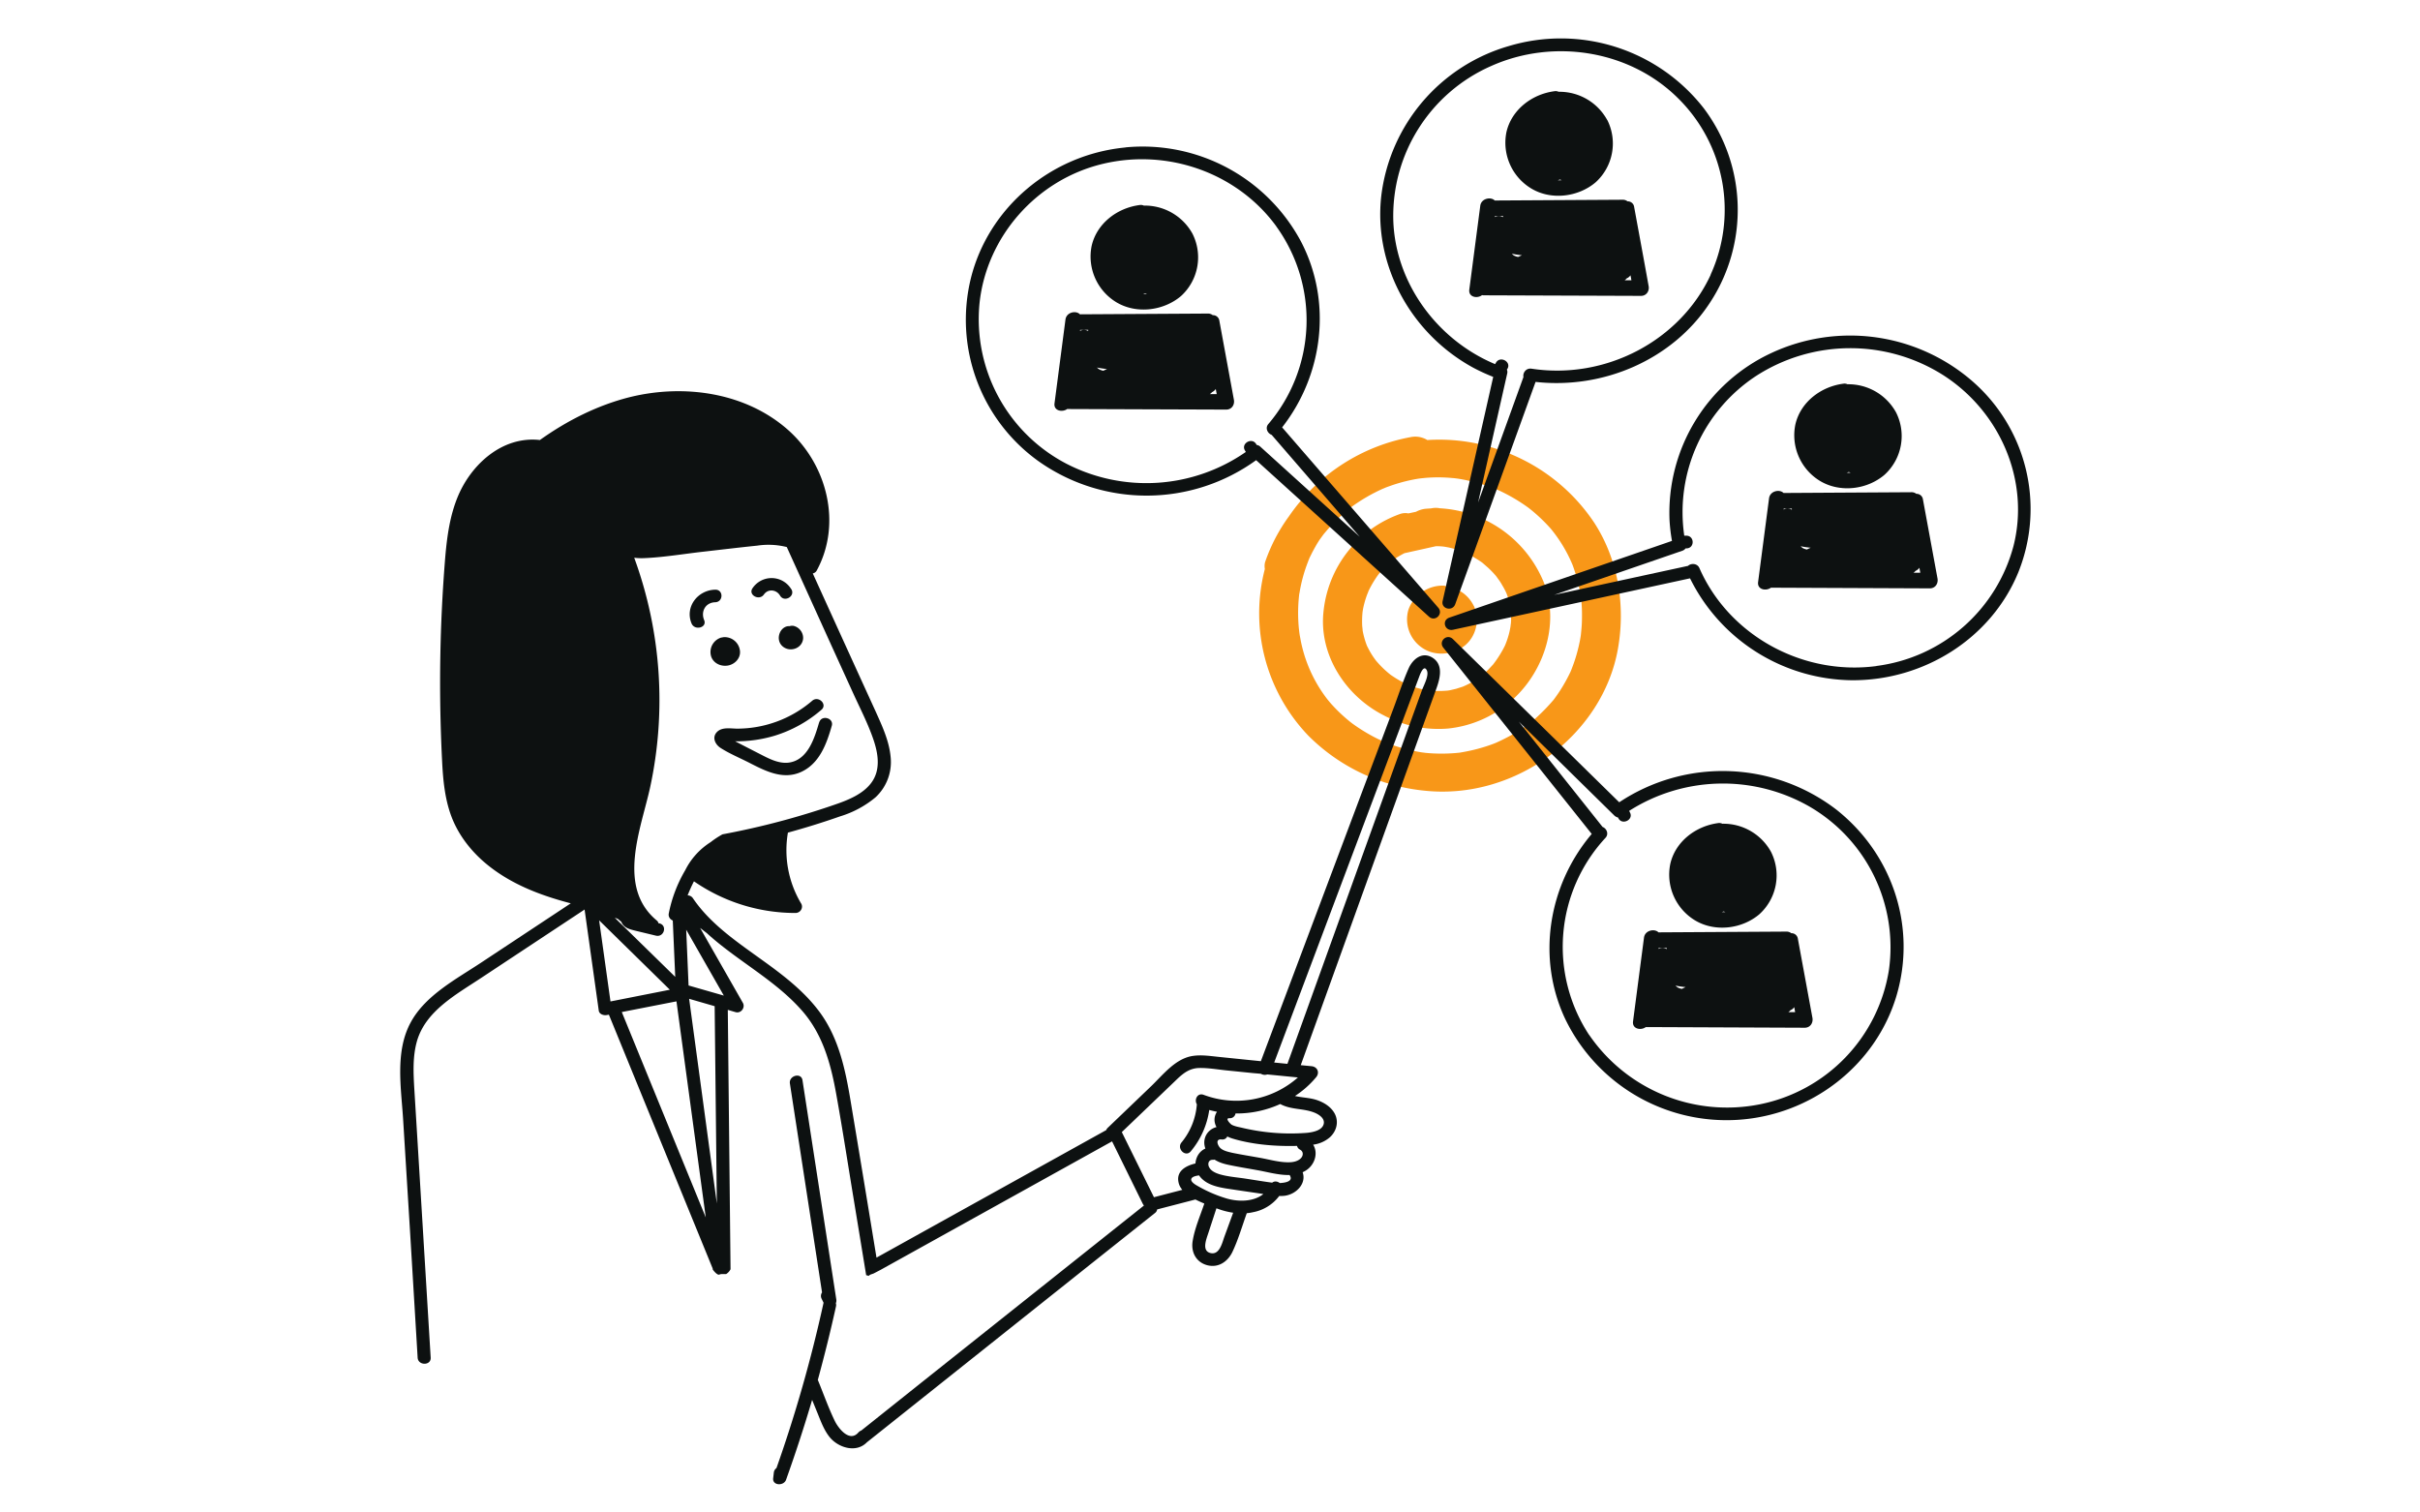 <svg xmlns="http://www.w3.org/2000/svg" fill="none" viewBox="0 0 256 160"><g clip-path="url(#a)"><path fill="#F89718" d="M155.9 64.09a3.66 3.66 0 0 0-2.88-2.04.68.68 0 0 0-.37-.1 3.86 3.86 0 0 0-3.65 2.52 3.63 3.63 0 0 0 1.42 4.04c1.31.93 3.2.8 4.46-.16 1.3-1 1.69-2.81 1.03-4.26Z"/><path fill="#F89718" d="M163.4 61.83a12.63 12.63 0 0 0-11.07-8.06c-.3-.06-.63-.06-.94.01l-.58.04c-.36.04-.71.15-1.02.32l-.8.17a1.7 1.7 0 0 0-.88.06 12.28 12.28 0 0 0-8.1 10.3c-.51 4.56 2.29 8.94 6.4 11.02a12.38 12.38 0 0 0 6.76 1.38 11.94 11.94 0 0 0 6.57-2.82c3.5-2.97 5.26-8.1 3.65-12.42Zm-3.56 3.9c0 .1 0 .2-.02.28l-.04.32-.08.42a9.07 9.07 0 0 1-.48 1.5l-.01.03a11.96 11.96 0 0 1-1.26 2.01c-.3.32-.59.64-.92.94a10.85 10.85 0 0 1-.85.65 9.6 9.6 0 0 1-1.44.76l-.72.23-.65.15-.26.04h-.03a10.41 10.41 0 0 1-1.97-.02l-.27-.04c-.46-.1-.92-.21-1.36-.36l-.4-.15a10.15 10.15 0 0 1-1.7-.92l-.24-.16-.04-.03a10.57 10.57 0 0 1-1.46-1.4l-.03-.03a8.36 8.36 0 0 1-.79-1.21l-.17-.33a.7.7 0 0 0-.03-.06l-.02-.04a9.19 9.19 0 0 1-.46-1.64c.03.14-.03-.36-.04-.47a10.08 10.08 0 0 1 .04-1.48l.05-.31a10.02 10.02 0 0 1 .39-1.4c.02-.07.21-.51.17-.45a10.94 10.94 0 0 1 1.12-1.86 9.41 9.41 0 0 1 1.3-1.3l.12-.1.2-.14a9.43 9.43 0 0 1 1.1-.65c.06 0 .1-.02.16-.03l3.15-.7a6.84 6.84 0 0 1 .88.05l.45.08c.44.1.87.21 1.29.36l.27.1c-.08-.03-.33-.15.04.02a13.46 13.46 0 0 1 1.83 1.03 2 2 0 0 0 .1.07l.1.08.57.5c.3.28.58.57.84.88l.26.36c.15.2.28.41.4.63.12.19.22.38.32.58l.07.15.06.14a8.47 8.47 0 0 1 .43 1.6v.04c.02.22.04.43.04.65v.64Z"/><path fill="#F89718" d="M168.67 55.33a19.67 19.67 0 0 0-10.6-7.92c-2.31-.74-4.71-1.01-7.08-.86a2.44 2.44 0 0 0-1.76-.31 20.01 20.01 0 0 0-12.85 8.34 18.22 18.22 0 0 0-2.52 4.79c-.1.27-.1.55-.06.83a18.69 18.69 0 0 0 4.6 17.62 20.15 20.15 0 0 0 12.37 5.83c9.53.98 18.76-5.88 20.38-15 .81-4.55.06-9.38-2.48-13.32Zm-1.39 11.34-.05.51-.03.2-.07.4c-.2 1-.47 1.96-.84 2.9l-.08.21-.07.17a17.87 17.87 0 0 1-1.06 1.92c-.2.32-.61.9-.74 1.06a20.57 20.57 0 0 1-2 2.04 16.69 16.69 0 0 1-.76.61l-.14.1a19.55 19.55 0 0 1-3.22 1.8l-.36.14a17.83 17.83 0 0 1-2.94.8l-.5.09a17.94 17.94 0 0 1-3.65.02l-.13-.02-.25-.03a18.8 18.8 0 0 1-3.83-1.05l-.06-.03-.76-.35a18.7 18.7 0 0 1-2.68-1.62l-.22-.17a16.75 16.75 0 0 1-2.08-1.98l-.31-.37a14.76 14.76 0 0 1-2.9-6.52l-.06-.31-.04-.28-.05-.44a17.27 17.27 0 0 1-.02-3.04l.03-.32.03-.27.03-.13a16.04 16.04 0 0 1 .92-3.34c0-.03.07-.18.1-.26l.04-.1.31-.62c.2-.37.4-.74.63-1.1l.1-.16.4-.55.11-.14.18-.21a17.84 17.84 0 0 1 2.73-2.62 18.38 18.38 0 0 1 3.32-1.92c.03 0 .23-.1.32-.13l.1-.04.28-.1a17.3 17.3 0 0 1 2.77-.74l.3-.05.24-.03.1-.01.4-.04a16.05 16.05 0 0 1 2.83.02c.1 0 .54.06.55.06a18.7 18.7 0 0 1 3.91 1.06l.43.18a18.53 18.53 0 0 1 3.14 1.84l.28.22a17.92 17.92 0 0 1 2.09 2 15.28 15.28 0 0 1 2.3 3.82c.35.94.62 1.92.8 2.9l.07.38a14.87 14.87 0 0 1 .13 2.19c0 .48-.02.97-.07 1.45Z"/><path fill="#0D1111" d="M151.46 69.53c-1.08-.61-2.04.25-2.45 1.18-.62 1.4-1.1 2.9-1.64 4.33l-6.69 17.8-7.3 19.42-1.08-.11-3.22-.33c-.95-.09-1.93-.26-2.88-.12-1.85.26-3.18 2.01-4.43 3.21l-4.58 4.39a.65.65 0 0 0-.17.25l-24.3 13.49c-.91-5.57-1.83-11.14-2.76-16.7-.54-3.22-1.24-6.52-3.22-9.23-1.67-2.28-3.95-4-6.24-5.64-2.62-1.89-5.38-3.76-7.2-6.45a.67.67 0 0 0-.56-.3c.2-.51.42-1 .67-1.49a18.86 18.86 0 0 0 10.74 3.35c.53 0 .86-.57.6-1a10.98 10.98 0 0 1-1.4-7.5c1.86-.51 3.7-1.08 5.52-1.72a10.7 10.7 0 0 0 3.73-2 5.08 5.08 0 0 0 1.62-4.24c-.15-1.73-.9-3.32-1.6-4.88a6320.43 6320.43 0 0 1-6.64-14.58.6.6 0 0 0 .43-.33c2.67-4.93 1.1-11.2-3.08-14.88C78.86 41.52 72.4 40.6 66.67 42c-3.46.86-6.69 2.5-9.56 4.55a.6.6 0 0 0-.07-.01c-3.97-.4-7.22 2.64-8.61 5.99-.83 2-1.13 4.16-1.32 6.29a162.66 162.66 0 0 0-.35 21.53c.1 2.13.29 4.32 1.11 6.32.72 1.74 1.9 3.27 3.34 4.52 2.62 2.26 5.84 3.5 9.17 4.37l-9.45 6.25c-2.65 1.76-5.93 3.47-7.48 6.34-1.7 3.12-1 7-.8 10.36l.73 11.82.8 13.29c.05.86 1.43.86 1.38 0l-1.39-22.85-.34-5.55c-.1-1.69-.19-3.44.28-5.09.92-3.17 4.1-4.9 6.73-6.64l10.92-7.22a.62.62 0 0 0 .08-.06l1.5 10.7c.05.38.52.53.84.47l.24-.04v.02l10.97 26.83.01.11c.11.16.24.3.38.42.07.05.13.09.2.12h.1a.71.71 0 0 1 .27-.06h.46c.14-.08.26-.2.36-.33l.11-.18-.29-27.44.82.24c.58.17 1.06-.49.77-.99a23571 23571 0 0 1-4.52-7.92l.72.56c3.17 2.9 7.18 4.92 10.04 8.17 2.23 2.52 3.08 5.7 3.65 8.9.67 3.72 1.24 7.46 1.86 11.2l1.3 7.92c.1 0 .18.03.25.07a.71.71 0 0 1 .27-.17l.26-.09.73-.38 24.5-13.6 3.27 6.65.1.14-23.53 18.72-6.37 5.08c-.1.03-.2.1-.3.2-.94 1.1-2.13-.44-2.51-1.23-.66-1.37-1.17-2.81-1.74-4.21a.57.57 0 0 0-.05-.1c.7-2.57 1.35-5.17 1.92-7.77a.66.66 0 0 0-.01-.36.69.69 0 0 0 .05-.38l-3.58-23.21c-.13-.85-1.46-.49-1.33.35l3.4 22.1a.66.66 0 0 0-.04.68l.2.41-.01.05a147.1 147.1 0 0 1-4.97 17.44.68.68 0 0 0-.28.48l-.07.6c-.09.78 1.11.84 1.36.17 1-2.8 1.92-5.61 2.76-8.46l.6 1.47c.34.84.66 1.72 1.24 2.45.9 1.13 2.81 1.74 3.95.57l23.7-18.87 6.78-5.39a.57.57 0 0 0 .23-.38l4.05-1.05c.31.16.63.3.94.43-.44 1.3-1.03 2.65-1.24 4-.18 1.15.38 2.25 1.62 2.54 1.15.26 2.1-.42 2.58-1.4.63-1.32 1.04-2.76 1.53-4.12.21-.02.42-.05.63-.1a4.47 4.47 0 0 0 2.8-1.72c.2 0 .41 0 .62-.03 1.22-.18 2.28-1.31 1.86-2.48l.28-.15c1-.58 1.4-1.88.83-2.77a3.36 3.36 0 0 0 1.77-.78c.68-.62.95-1.56.56-2.41-.38-.8-1.2-1.3-2.03-1.56-.72-.22-1.5-.23-2.22-.4a10 10 0 0 0 2.25-2c.38-.48.13-1.08-.49-1.15l-1.15-.11 12.75-35.4 1.63-4.53c.38-1.08.72-2.51-.52-3.22Zm-86.1 27.68.37.31c.03.09.08.18.14.26.3.41.8.54 1.28.66l2.24.54c.86.2 1.23-1.08.37-1.3l-.1-.01a.54.54 0 0 0-.18-.29c-4.28-3.55-1.67-9.69-.71-14.07A43.77 43.77 0 0 0 67.09 59c.38.05.76.06 1.13.04 2-.09 4.02-.43 6.02-.66 1.95-.22 3.91-.46 5.87-.66a8 8 0 0 1 3.12.15 57019.08 57019.08 0 0 1 4.67 10.3l2.31 5.07c.75 1.65 1.6 3.28 2.18 4.98.52 1.52.8 3.26-.25 4.63-.82 1.08-2.2 1.69-3.46 2.14a82.43 82.43 0 0 1-12.25 3.27 9.47 9.47 0 0 0-1.26.83 7.46 7.46 0 0 0-2.68 2.96 14.6 14.6 0 0 0-1.74 4.56c-.08.37.14.65.42.77l.26 5.96-6.4-6.26.32.12Zm-1.98.15 7.48 7.34-6.28 1.24-1.2-8.58Zm2.4 9.7 5.78-1.13 3.1 22.86-8.88-21.72Zm7.12-1.4 2.7.78.23 20.87-2.93-21.65Zm3.67-.34-3.73-1.07-.25-5.9 3.98 6.97Zm52.95 25.51c-.22.6-.49 1.89-1.39 1.74-1.08-.18-.5-1.52-.3-2.15l.85-2.6c.57.22 1.16.38 1.77.47l-.93 2.54Zm.3-4.03a14.1 14.1 0 0 1-3-1.27c-.23-.13-.89-.46-.8-.81.07-.25.52-.34.82-.38.85 1.22 2.57 1.33 3.96 1.55l2.72.4.12.03c-1.02.8-2.55.83-3.82.48Zm5.56-1.65c-.24-.19-.57-.23-.8-.04-.97-.13-1.93-.29-2.9-.44-.88-.13-1.84-.2-2.7-.46-.4-.13-.84-.32-1.05-.7-.2-.32-.13-.82.35-.82a.7.7 0 0 0 .2-.02c.45.29.97.45 1.5.56.99.21 1.99.37 2.98.55 1.06.18 2.3.55 3.46.52 0 .02.02.03.03.05.36.6-.41.77-1.07.8Zm2.24-2.63c-.29.3-.73.41-1.14.43-1.04.05-2.14-.28-3.15-.46-1-.18-2-.34-2.98-.54-.42-.1-.9-.2-1.22-.47-.31-.26-.62-1.02.1-.94.3.03.5-.11.6-.32.17.09.35.16.54.22 2.15.65 4.57.84 6.84.78.03.15.13.3.32.4.37.2.35.62.09.9Zm1.4-4.83c.46.18 1.11.58 1.02 1.15-.12.75-1.18.94-1.8 1a22.23 22.23 0 0 1-6.95-.56c-.33-.07-.7-.14-1-.3-.15-.1-.74-.7-.24-.69a.6.6 0 0 0 .65-.5c1.63.02 3.26-.33 4.73-1 1.13.62 2.42.44 3.59.9Zm-11.69-1.87c-.66-.25-1.02.51-.72 1a7.18 7.18 0 0 1-1.62 4.03c-.55.66.42 1.62.98.94a8.73 8.73 0 0 0 1.95-4.37c.27.07.55.14.82.19-.21.31-.31.7-.24 1.1.04.2.1.37.19.52-.54.13-1 .53-1.19 1.05-.15.41-.13.83.01 1.22-.63.28-1 .9-1.05 1.58-1 .23-2.05.8-1.79 1.99.06.3.2.56.4.8l-3 .78-3.4-6.89 3.79-3.63 2.16-2.07c.65-.6 1.28-1.05 2.22-1.08.92-.02 1.86.14 2.77.24l2.96.3.82.07c.19.12.44.15.67.07l3.24.32a9.84 9.84 0 0 1-9.97 1.84Zm23.09-42.8-1.5 4.15-5.97 16.59-6.76 18.78-1.4-.14 12.22-32.5 3.1-8.26c.1-.27.5-1.41.83-.72.26.53-.34 1.6-.52 2.1Z"/><path fill="#0D1111" d="M78.28 68.88a1.63 1.63 0 0 0-1.67-1.48.8.8 0 0 0-.15.02l-.18.03a1.6 1.6 0 0 0-1.09 1.84c.16.8.98 1.24 1.78 1.12.76-.12 1.38-.77 1.31-1.53Zm5.67-2.67a.84.84 0 0 0-.42.03.9.9 0 0 0-.43.07c-.55.24-.82.92-.68 1.47.14.57.71.95 1.31.91.66-.04 1.2-.52 1.23-1.18a1.32 1.32 0 0 0-1.01-1.3Zm-8.3-3.83c-1.86.05-3.22 1.84-2.49 3.58.33.78 1.66.44 1.33-.36-.37-.89.11-1.85 1.16-1.89.89-.02.9-1.36 0-1.33Zm8.06-.04a2.43 2.43 0 0 0-4.1-.12c-.5.71.7 1.38 1.2.67.45-.64 1.34-.52 1.71.12.44.75 1.63.08 1.2-.67Zm2.94 14.08c-.48 1.63-1.18 4.02-3.26 4.26-1.12.12-2.22-.52-3.17-1a862.55 862.55 0 0 1-2.45-1.26 14.04 14.04 0 0 0 4.17-.59 13.7 13.7 0 0 0 4.96-2.75c.66-.57-.32-1.52-.98-.95A12.19 12.19 0 0 1 78 77.08c-.7 0-1.6-.2-2.15.35-.56.57-.2 1.33.39 1.7.95.61 2.05 1.06 3.06 1.58 1.68.86 3.55 1.82 5.45.95 1.96-.9 2.7-3 3.24-4.88.24-.83-1.09-1.19-1.33-.36Zm39.49-51.71a5.75 5.75 0 0 0-5.14-2.96.75.75 0 0 0-.44-.06c-2.4.31-4.54 1.96-5.08 4.32a5.65 5.65 0 0 0 2.71 6.02c2.1 1.2 4.9.84 6.73-.7a5.54 5.54 0 0 0 1.22-6.62Zm-5.24 6.4.24-.08.19.07h-.43Zm9.63 11.19-1.54-8.37a.68.68 0 0 0-.7-.59.8.8 0 0 0-.53-.17l-13.52.08c-.4-.43-1.43-.24-1.53.56l-1.16 8.87c-.1.78.83.97 1.36.58l.13.01 16.67.06c.6 0 .91-.52.82-1.03Zm-13.42-3.26a21 21 0 0 0-.4.18 1.66 1.66 0 0 1-.45-.16 2.72 2.72 0 0 1-.22-.18c.36.07.72.13 1.07.16Zm-1.99-4.15-.01.12a.96.96 0 0 0-.86-.01l.01-.1.86-.01Zm12.86 6.8a.93.93 0 0 0 .23-.2c.16-.08.3-.19.4-.34l.1.54h-.73Zm42.03-29.01a5.75 5.75 0 0 0-5.13-2.97.76.76 0 0 0-.44-.06c-2.4.31-4.54 1.97-5.08 4.32a5.65 5.65 0 0 0 2.71 6.02c2.1 1.21 4.9.84 6.72-.7a5.54 5.54 0 0 0 1.23-6.61Zm-5.23 6.4.23-.09.2.07c-.15.01-.3.02-.43.01Zm9.62 11.18c-.5-2.79-1.02-5.58-1.53-8.36a.68.68 0 0 0-.7-.6.8.8 0 0 0-.53-.17l-13.52.08c-.4-.42-1.43-.23-1.53.56l-1.16 8.87c-.1.79.83.98 1.35.58l.14.02 16.67.06c.59 0 .91-.53.81-1.04ZM161 27l-.41.18a1.66 1.66 0 0 1-.46-.16 2.55 2.55 0 0 1-.2-.18c.35.07.7.13 1.06.16Zm-2-4.15-.01.12a.96.96 0 0 0-.86-.01l.01-.1.86-.01Zm12.86 6.8a.93.93 0 0 0 .22-.2c.16-.07.3-.18.4-.33l.1.53h-.72Z"/><path fill="#0D1111" d="M119.06 15.6c-7.89.75-14.5 6.37-16.36 13.85a18.41 18.41 0 0 0 7.16 19.34 19.78 19.78 0 0 0 23.02-.11l18.28 16.55c.66.6 1.55-.29.99-.94l-16.52-19.08c4.38-5.6 5.3-13.34 1.99-19.67a19 19 0 0 0-18.56-9.95Zm15.96 8.36a16.95 16.95 0 0 1-.85 20.9c-.37.43-.06 1 .35 1.14l9.32 10.78-10.52-9.53a.7.7 0 0 0-.38-.18l-.05-.08c-.43-.76-1.63-.1-1.2.65l.1.17a18.44 18.44 0 0 1-18.97 1.25 17.25 17.25 0 0 1-9.2-16.99c.74-7 6-13.08 13.1-14.75 6.89-1.62 14.2 1 18.3 6.63Zm45.22-12.5a19.17 19.17 0 0 0-20.62-6.59 18.85 18.85 0 0 0-13.5 15.84c-.84 7.34 3.13 14.6 9.75 18.2.68.36 1.38.68 2.09.96l-5.35 23.7c-.2.85 1.04 1.15 1.33.35l8.5-23.52c7.2.8 14.52-2.37 18.44-8.37a17.87 17.87 0 0 0-.64-20.57Zm.73 17.6c-3.24 7-11.13 11.14-18.97 9.94-.58-.08-.93.46-.84.88l-4.8 13.28 3.08-13.65a.64.64 0 0 0-.03-.4c.01-.04.03-.06.05-.09.45-.74-.75-1.41-1.2-.67l-.1.17c-6.19-2.59-10.56-8.64-10.77-15.2a17.33 17.33 0 0 1 10.36-16.34c6.6-2.95 14.66-1.66 19.76 3.41a16.56 16.56 0 0 1 3.45 18.66Zm32.53 31.5a17.92 17.92 0 0 0-5.14-20.48 19.73 19.73 0 0 0-20.99-2.73 18.64 18.64 0 0 0-10.76 17.64c.04.75.13 1.5.26 2.23l-23.56 8.12c-.84.3-.46 1.47.4 1.28l25.07-5.44a19.35 19.35 0 0 0 17.07 10.78c7.69.06 14.8-4.45 17.65-11.4Zm-15 9.9c-7.85 1.04-15.63-3.28-18.73-10.37-.23-.52-.9-.52-1.2-.23l-14.16 3.07 13.56-4.67a.68.68 0 0 0 .34-.25h.1c.89-.02.85-1.36-.04-1.34h-.2a17.24 17.24 0 0 1 7.6-16.9 18.37 18.37 0 0 1 19.77-.1c6.06 3.87 9.2 11.2 7.46 18.08a17.27 17.27 0 0 1-14.5 12.7Zm-14.79 48.01c7.91-.45 14.76-5.8 16.93-13.2 2.1-7.2-.4-14.87-6.35-19.6a19.76 19.76 0 0 0-23-.8L153.7 67.61c-.63-.62-1.56.22-1.02.9l15.7 19.71c-4.6 5.43-5.85 13.12-2.8 19.58a18.95 18.95 0 0 0 18.12 10.67Zm-15.6-8.98a16.96 16.96 0 0 1 1.72-20.85c.4-.43.11-1.01-.3-1.16l-8.86-11.14 10.11 9.94c.12.11.25.17.38.2l.04.08c.4.77 1.63.16 1.23-.6l-.09-.18a18.44 18.44 0 0 1 19-.5 17.21 17.21 0 0 1 8.48 17.33 17.25 17.25 0 0 1-13.7 14.22 17.68 17.68 0 0 1-18-7.34Z"/><path fill="#0D1111" d="M200.57 43.62a5.75 5.75 0 0 0-5.13-2.97.75.75 0 0 0-.44-.06c-2.4.31-4.55 1.97-5.08 4.33a5.65 5.65 0 0 0 2.7 6.01c2.11 1.21 4.91.85 6.73-.7a5.54 5.54 0 0 0 1.22-6.61Zm-5.24 6.4.24-.09.2.07c-.15.02-.3.02-.44.01Zm9.63 11.18-1.54-8.36a.68.68 0 0 0-.7-.6.8.8 0 0 0-.52-.17l-13.53.08c-.4-.42-1.42-.23-1.53.56l-1.16 8.87c-.1.79.83.98 1.36.59h.13l16.67.07c.6 0 .91-.52.82-1.04Zm-13.42-3.26a21 21 0 0 0-.4.19 1.66 1.66 0 0 1-.45-.16 2.72 2.72 0 0 1-.21-.19c.35.08.7.13 1.06.16Zm-1.99-4.15v.13a.95.95 0 0 0-.87-.02l.01-.1h.86Zm12.86 6.8a.93.93 0 0 0 .23-.2c.16-.07.3-.18.4-.33l.1.53h-.73ZM187.34 90.1a5.75 5.75 0 0 0-5.14-2.96.75.75 0 0 0-.44-.07c-2.4.32-4.54 1.97-5.07 4.33a5.65 5.65 0 0 0 2.7 6.01c2.1 1.21 4.91.85 6.73-.7a5.54 5.54 0 0 0 1.22-6.61Zm-5.24 6.4.24-.08.19.07h-.43Zm9.63 11.18-1.54-8.36a.68.68 0 0 0-.7-.6.8.8 0 0 0-.53-.17l-13.52.08c-.4-.42-1.43-.23-1.53.56l-1.16 8.87c-.1.79.83.98 1.35.59h.14l16.67.07c.6 0 .91-.53.82-1.04Zm-13.42-3.26-.4.19a1.64 1.64 0 0 1-.45-.16 2.67 2.67 0 0 1-.22-.19c.36.08.72.13 1.07.16Zm-1.99-4.15-.01.13a.95.95 0 0 0-.86-.02l.01-.1h.86Zm12.86 6.8a.92.92 0 0 0 .22-.2c.17-.07.3-.18.4-.33l.1.53h-.72Z"/></g><defs><clipPath id="a"><path fill="#fff" d="M0 0h173v153.21H0z" transform="translate(42 3.88)"/></clipPath></defs></svg>